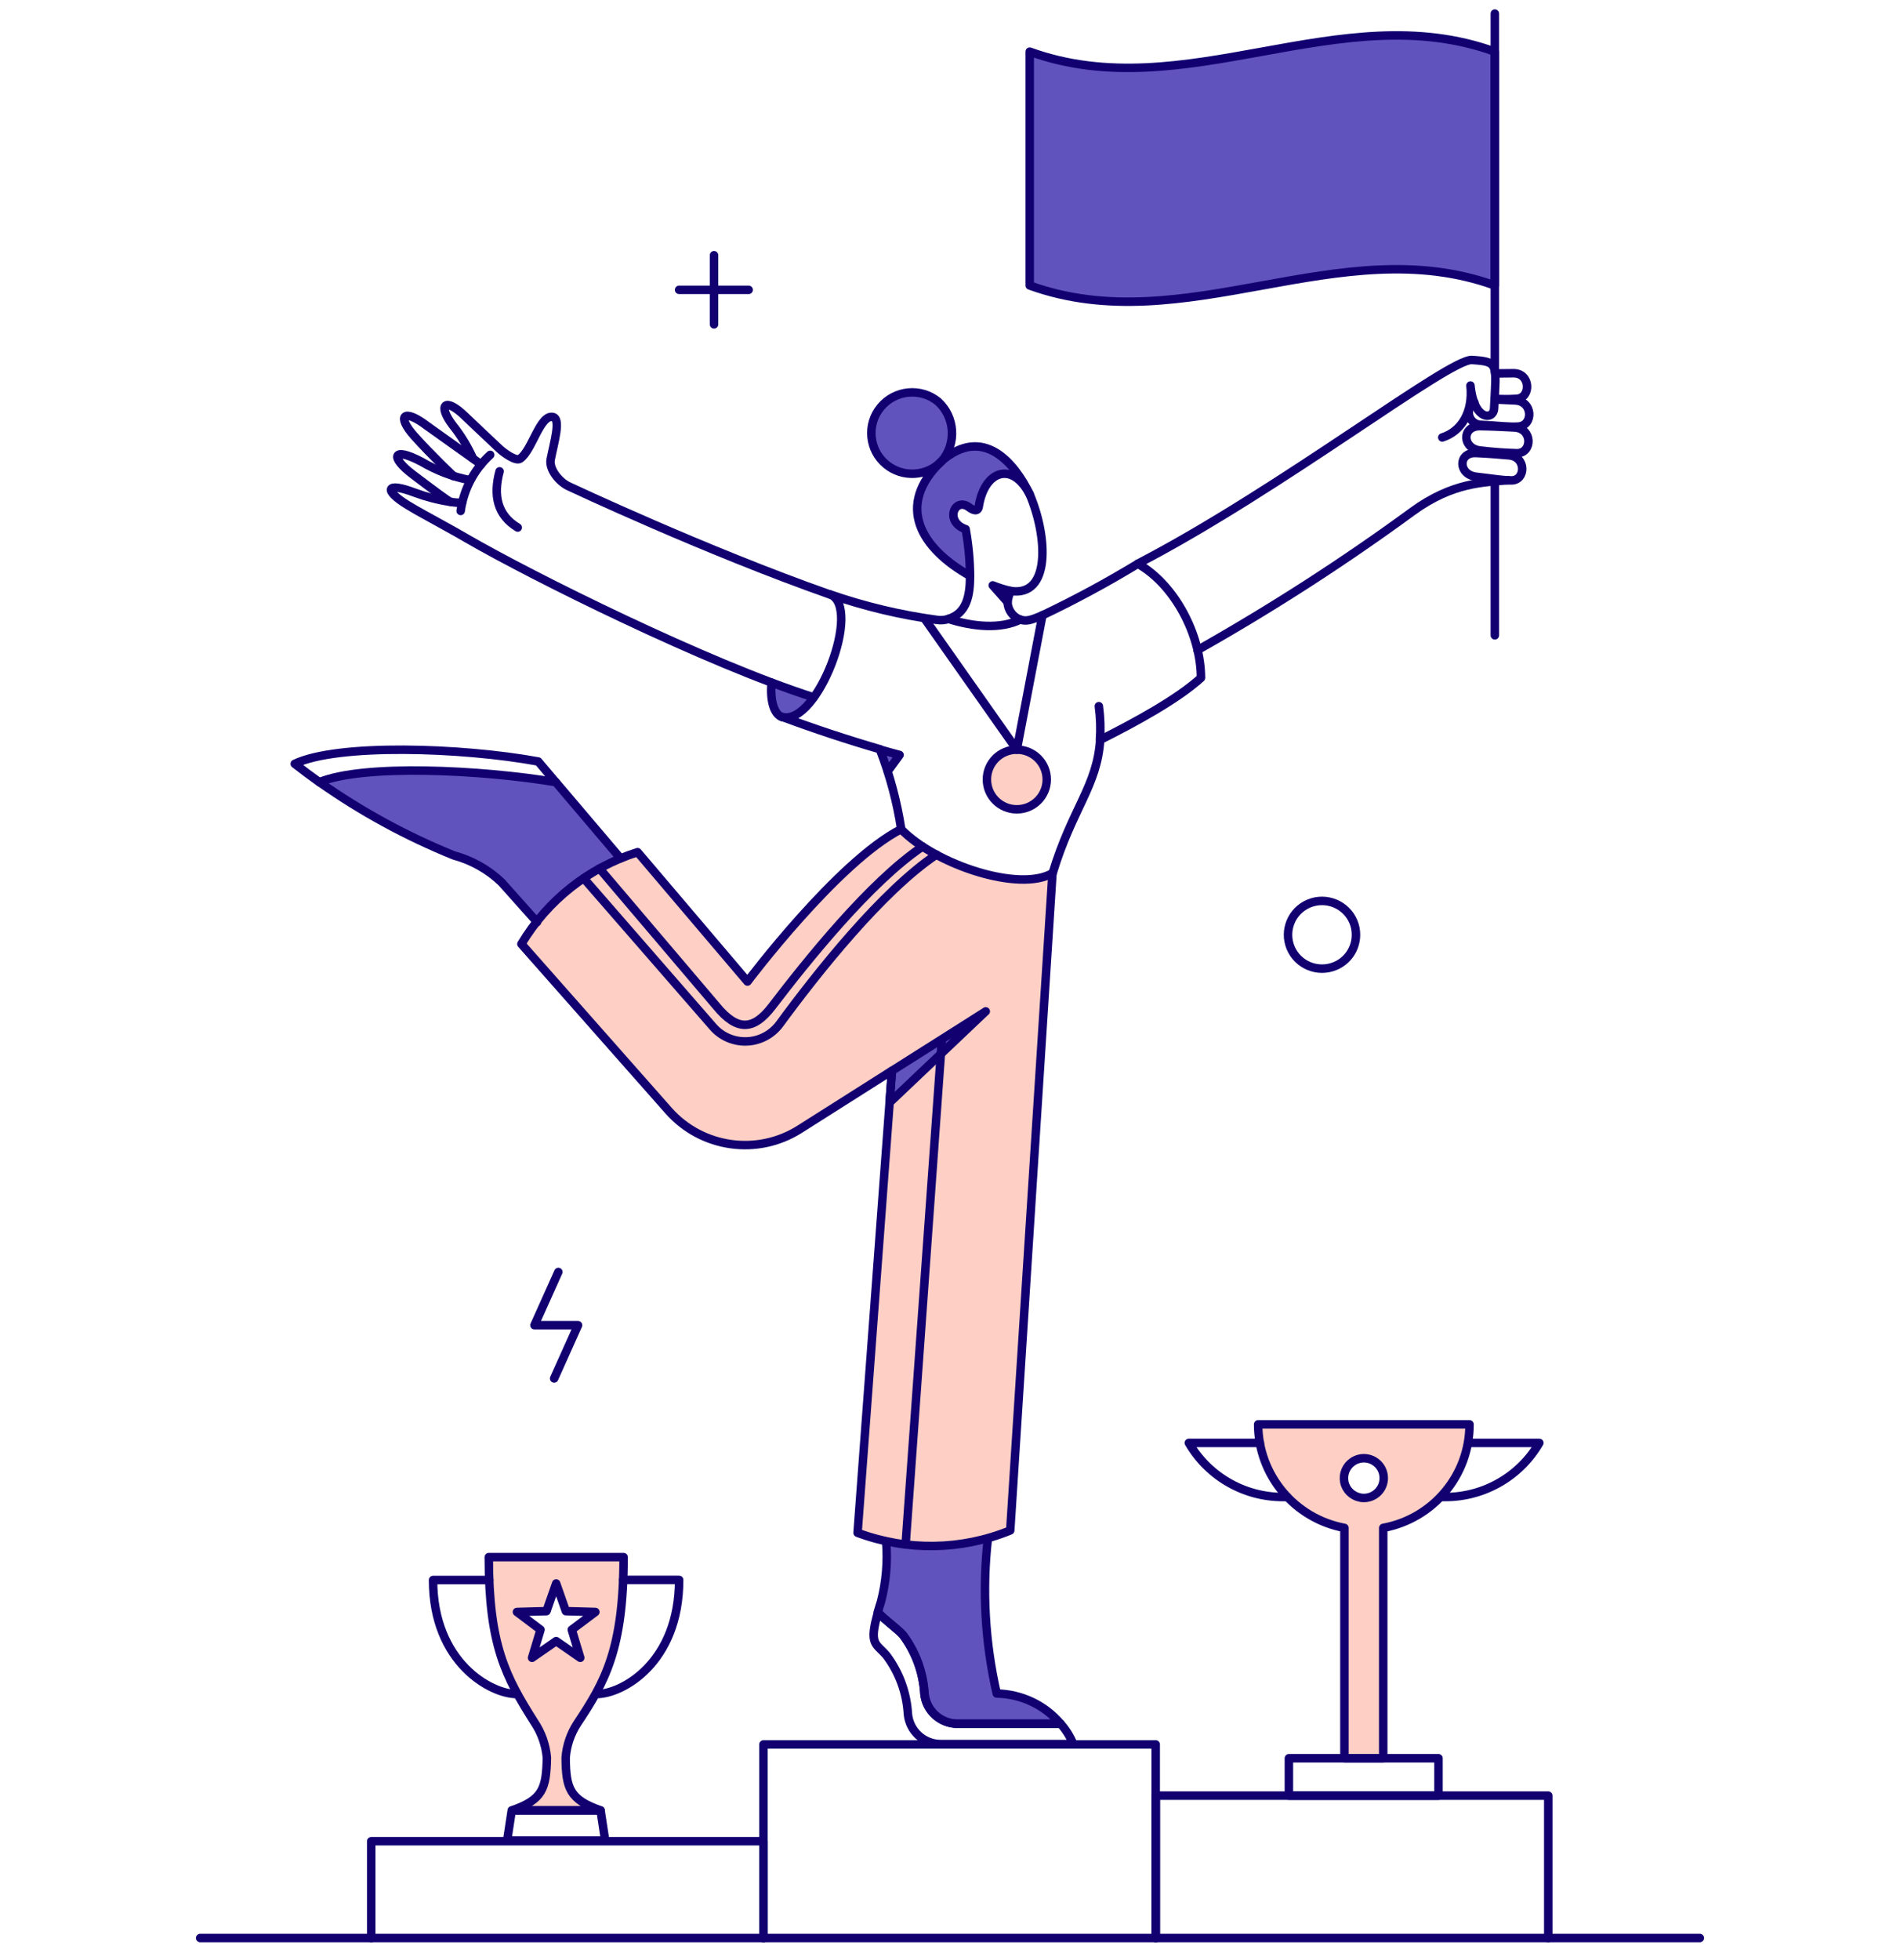 <svg xmlns="http://www.w3.org/2000/svg" width="224" height="231" viewBox="0 0 224 231" fill="none"><g clip-path="url(#clip0_4339_2)"><path d="M106.235 97.719C98.746 101.534 88.116 115.678 88.116 115.678L75.162 100.43C69.419 102.241 64.543 106.092 61.461 111.251L78.87 130.914C82.782 135.317 89.32 136.24 94.304 133.085L116.227 119.181L104.898 129.93L101.118 180.641C106.921 182.836 113.35 182.74 119.093 180.389L124.077 102.865C120.176 105.181 110.256 101.845 106.235 97.695V97.719Z" fill="#FECFC4"></path><path d="M119.879 88.349C117.929 88.349 116.352 89.921 116.352 91.864C116.352 93.808 117.929 95.379 119.879 95.379C121.829 95.379 123.407 93.808 123.407 91.864C123.407 89.921 121.829 88.349 119.879 88.349Z" fill="#FECFC4"></path><path d="M148.328 167.864C148.328 173.839 152.602 178.973 158.501 180.065V207.214H163.076V180.065C168.975 178.973 173.249 173.839 173.249 167.864H148.328ZM160.777 176.526C159.476 176.526 158.429 175.482 158.429 174.187C158.429 172.891 159.476 171.847 160.777 171.847C162.077 171.847 163.124 172.891 163.124 174.187C163.124 175.482 162.077 176.526 160.777 176.526Z" fill="#FECFC4"></path><path d="M66.687 207.154C66.807 205.726 67.277 204.347 68.047 203.135C71.141 198.528 73.513 194.665 73.513 183.52H57.609C57.609 193.909 59.596 197.604 62.955 202.931C63.81 204.191 64.327 205.642 64.46 207.154C64.363 210.801 63.978 212.097 60.342 213.368H70.816C67.193 212.097 66.747 210.801 66.699 207.154H66.687ZM62.726 195.385L63.725 192.074L60.944 189.986L64.424 189.914L65.567 186.651L66.711 189.914L70.19 189.986L67.409 192.074L68.409 195.385L65.567 193.417L62.726 195.385Z" fill="#FECFC4"></path><path d="M116.212 119.193L104.883 129.942L105.16 126.199L116.224 119.193H116.212Z" fill="#6153BD"></path><path d="M117.506 199.596C116.121 193.609 115.772 187.443 116.458 181.349C112.546 182.428 108.428 182.524 104.467 181.613C104.732 184.456 104.407 187.323 103.492 190.022C105.081 191.846 108.32 192.698 108.982 199.62C109.187 201.611 110.86 203.147 112.871 203.159H125.042C123.152 200.951 120.419 199.656 117.506 199.596Z" fill="#6153BD"></path><path d="M65.523 92.188C56.626 90.712 42.853 90.053 37.664 92.188C42.6 95.667 47.909 98.558 53.508 100.826C55.627 101.402 57.577 102.493 59.154 104.017L63.32 108.684C65.872 105.349 69.267 102.757 73.156 101.15L65.523 92.176V92.188Z" fill="#6153BD"></path><path d="M117.047 68.986L118.781 70.954C118.841 70.498 118.961 70.054 119.142 69.646C118.431 69.49 117.721 69.274 117.047 68.986Z" fill="#6153BD"></path><path d="M110.091 55.214C103.903 61.74 113.667 67.439 114.401 67.846C114.377 65.999 114.197 64.151 113.884 62.34C111.379 61.5 112.535 58.549 114.221 59.713C114.75 60.133 115.304 60.384 115.401 59.713C116.111 55.454 119.361 54.314 121.408 58.261C118.627 52.658 114.907 50.643 110.091 55.214Z" fill="#6153BD"></path><path d="M110.611 47.344C108.564 45.652 105.531 45.94 103.833 47.98C102.136 50.019 102.424 53.042 104.471 54.734C106.421 56.341 109.299 56.173 111.045 54.326C112.79 52.251 112.598 49.179 110.611 47.344Z" fill="#6153BD"></path><path d="M90.973 80.455C90.769 82.495 91.178 84.15 92.177 84.498C93.357 84.882 94.705 83.838 95.933 82.183C94.26 81.667 92.611 81.091 90.973 80.455Z" fill="#6153BD"></path><path d="M106.035 88.985L104.651 90.916C104.35 90.04 104.037 89.165 103.688 88.313C104.506 88.541 105.301 88.769 106.035 88.997V88.985Z" fill="#6153BD"></path><path d="M121.398 6.087V33.644C139.674 40.266 157.95 27.021 176.225 33.644V6.087C157.95 -0.536 139.662 12.709 121.398 6.087Z" fill="#6153BD"></path><path d="M176.234 56.737V74.876" stroke="#120071" stroke-linecap="round" stroke-linejoin="round"></path><path d="M176.234 1.6V43.745" stroke="#120071" stroke-linecap="round" stroke-linejoin="round"></path><path d="M122.898 72.501L119.876 88.349L108.992 72.885" stroke="#120071" stroke-linecap="round" stroke-linejoin="round"></path><path d="M106.243 97.719C98.754 101.534 88.124 115.678 88.124 115.678L75.169 100.43C69.427 102.241 64.551 106.092 61.469 111.251L78.841 130.914C82.754 135.317 89.291 136.24 94.276 133.085L105.159 126.187L101.102 180.641C106.917 182.812 113.358 182.716 119.101 180.365L124.085 102.865" stroke="#120071" stroke-linecap="round" stroke-linejoin="round"></path><path d="M116.204 119.193L104.875 129.942L105.152 126.199L116.216 119.193H116.204Z" stroke="#120071" stroke-linecap="round" stroke-linejoin="round"></path><path d="M126.529 205.546C126.179 204.67 125.674 203.867 125.048 203.159H112.888C110.878 203.135 109.204 201.611 108.999 199.62C108.843 197.112 107.964 194.713 106.471 192.698C105.929 192.038 104.292 190.886 103.51 190.022C102.39 193.897 103.293 193.657 104.509 195.097C106.014 197.1 106.893 199.5 107.037 201.995C107.218 203.999 108.891 205.534 110.902 205.546H126.517H126.529Z" stroke="#120071" stroke-linecap="round" stroke-linejoin="round"></path><path d="M116.463 181.349C115.776 187.443 116.138 193.609 117.51 199.584C120.412 199.644 123.144 200.927 125.023 203.135H112.863C110.852 203.135 109.167 201.599 108.974 199.608C108.83 197.1 107.951 194.689 106.446 192.686C105.88 192.026 104.243 190.874 103.484 190.01C103.593 189.626 103.713 189.219 103.87 188.739C104.472 186.423 104.664 184.024 104.472 181.649" stroke="#120071" stroke-linecap="round" stroke-linejoin="round"></path><path d="M73.156 101.162L65.523 92.176C56.626 90.7 42.853 90.041 37.664 92.176C42.6 95.655 47.909 98.546 53.508 100.814C55.627 101.39 57.577 102.481 59.154 104.005L63.32 108.672" stroke="#120071" stroke-linecap="round" stroke-linejoin="round"></path><path d="M37.663 92.188C36.676 91.492 35.701 90.76 34.75 90.017C39.782 87.617 54.41 88.085 63.452 89.741L65.522 92.188" stroke="#120071" stroke-linecap="round" stroke-linejoin="round"></path><path d="M118.785 70.954L117.039 68.986C117.725 69.262 118.436 69.49 119.158 69.646" stroke="#120071" stroke-linecap="round" stroke-linejoin="round"></path><path d="M53.098 59.137C53.05 59.209 51.063 57.733 48.655 55.91C45.97 53.882 46.223 52.574 49.727 54.434C51.46 55.454 53.35 56.185 55.325 56.569" stroke="#120071" stroke-linecap="round" stroke-linejoin="round"></path><path d="M56.723 54.734C56.723 54.734 50.739 50.487 50.354 50.199C47.549 48.063 46.718 49.011 48.849 51.399C50.811 53.594 53.472 56.113 53.472 56.113" stroke="#120071" stroke-linecap="round" stroke-linejoin="round"></path><path d="M97.851 70.066C83.103 64.871 67.26 57.409 67.151 57.361C65.935 56.845 64.695 55.298 64.924 54.134C65.309 52.166 66.176 49.347 65.177 49.143C63.648 48.843 62.745 53.09 61.312 54.062C60.807 54.398 59.374 53.354 58.88 52.886C58.038 52.094 55.196 49.419 54.919 49.143C52.403 46.66 51.56 47.764 53.391 50.139C54.342 51.327 55.136 52.634 55.762 54.026" stroke="#120071" stroke-linecap="round" stroke-linejoin="round"></path><path d="M57.792 53.606C55.89 55.334 54.662 57.673 54.312 60.217" stroke="#120071" stroke-linecap="round" stroke-linejoin="round"></path><path d="M58.898 55.55C58.127 58.381 58.621 60.72 61.041 62.172" stroke="#120071" stroke-linecap="round" stroke-linejoin="round"></path><path d="M129.547 83.226C129.727 84.546 129.776 85.866 129.679 87.197" stroke="#120071" stroke-linecap="round" stroke-linejoin="round"></path><path d="M114.367 67.87C108.612 64.643 105.482 59.593 111.044 54.302C115.92 50.151 119.58 54.506 121.398 58.249" stroke="#120071" stroke-linecap="round" stroke-linejoin="round"></path><path d="M110.611 47.344C108.564 45.652 105.531 45.94 103.833 47.98C102.136 50.019 102.424 53.042 104.471 54.734C106.421 56.341 109.299 56.173 111.045 54.326C112.79 52.251 112.598 49.179 110.611 47.344Z" stroke="#120071" stroke-linecap="round" stroke-linejoin="round"></path><path d="M92.222 84.522C91.223 84.186 90.765 82.495 90.97 80.455" stroke="#120071" stroke-linecap="round" stroke-linejoin="round"></path><path d="M95.93 82.183C83.446 78.212 62.81 67.966 55.009 63.444C53.372 62.484 51.698 61.596 50.049 60.672C49.375 60.3 48.7 59.917 48.05 59.521C45.245 57.805 45.39 56.725 48.917 58.069C50.253 58.561 51.626 58.921 53.035 59.137H53.059C53.528 59.221 53.998 59.257 54.467 59.269" stroke="#120071" stroke-linecap="round" stroke-linejoin="round"></path><path d="M174.596 53.102C172.344 52.91 172.296 50.199 174.487 50.223C176.101 50.247 177.268 50.319 178.544 50.379C180.712 50.499 180.663 53.366 178.882 53.414C177.449 53.378 176.028 53.27 174.608 53.102H174.596Z" stroke="#120071" stroke-linecap="round" stroke-linejoin="round"></path><path d="M176.27 44.009C177.065 43.985 177.631 44.009 178.413 43.985C180.46 43.961 180.532 46.852 178.847 46.996C177.98 47.056 177.101 47.056 176.234 46.996" stroke="#120071" stroke-linecap="round" stroke-linejoin="round"></path><path d="M174.045 56.185C171.878 55.934 171.878 53.306 173.997 53.39C175.562 53.462 176.682 53.558 177.91 53.666C179.981 53.846 179.884 56.617 178.187 56.617C177.14 56.617 176.044 56.413 174.045 56.185Z" stroke="#120071" stroke-linecap="round" stroke-linejoin="round"></path><path d="M176.21 47.08C177.053 47.104 177.763 47.164 178.582 47.188C180.761 47.248 180.809 50.163 178.991 50.271C177.895 50.343 176.74 50.175 174.645 50.067C173.838 50.079 173.176 49.443 173.164 48.639C173.164 48.471 173.188 48.303 173.248 48.136C173.357 47.836 173.549 47.584 173.814 47.416" stroke="#120071" stroke-linecap="round" stroke-linejoin="round"></path><path d="M134.125 66.443C150.968 57.709 170.857 42.233 173.541 42.425C176.708 42.641 176.419 42.785 176.142 48.184C176.07 49.491 173.77 49.635 173.361 45.436C173.698 48.663 172.217 50.859 170.038 51.555" stroke="#120071" stroke-linecap="round" stroke-linejoin="round"></path><path d="M177.779 56.593C174.914 56.869 171.266 56.821 166.51 60.288C158.396 66.227 149.932 71.673 141.18 76.616" stroke="#120071" stroke-linecap="round" stroke-linejoin="round"></path><path d="M103.734 88.325C104.553 88.577 105.312 88.769 106.058 88.973L104.661 90.892" stroke="#120071" stroke-linecap="round" stroke-linejoin="round"></path><path d="M103.735 88.325C104.915 91.36 105.758 94.528 106.252 97.743C110.285 101.894 120.205 105.205 124.106 102.889C126.429 95.247 129.343 92.656 129.704 87.197C134.074 85.002 138.83 82.387 141.587 79.891C141.587 74.853 138.517 68.914 134.147 66.443C130.511 68.65 126.766 70.678 122.926 72.501C121.566 73.089 120.964 73.269 120.289 73.017C117.99 74.169 114.739 73.881 111.826 72.945C111.38 73.089 110.899 73.125 110.441 73.053C106.167 72.477 101.954 71.47 97.872 70.054C101.677 71.553 96.367 85.53 92.25 84.498C96.03 85.902 99.871 87.173 103.747 88.301L103.735 88.325Z" stroke="#120071" stroke-linecap="round" stroke-linejoin="round"></path><path d="M120.265 73.017C119.398 72.693 118.82 71.877 118.784 70.954C118.844 70.498 118.964 70.066 119.145 69.646C123.925 70.39 123.503 63.18 121.396 58.261C119.35 54.314 116.051 55.442 115.389 59.713C115.28 60.384 114.666 60.12 114.185 59.737C112.499 58.585 111.344 61.524 113.848 62.364C114.173 64.187 114.353 66.023 114.365 67.87C114.365 70.186 113.98 72.285 111.789 72.945" stroke="#120071" stroke-linecap="round" stroke-linejoin="round"></path><path d="M90.008 228.4V205.582H136.25V228.4" stroke="#120071" stroke-linecap="round" stroke-linejoin="round"></path><path d="M43.766 228.4V216.991H90.008V228.4" stroke="#120071" stroke-linecap="round" stroke-linejoin="round"></path><path d="M136.266 228.4V211.617H182.532V228.4" stroke="#120071" stroke-linecap="round" stroke-linejoin="round"></path><path d="M121.398 6.087V33.644C139.674 40.266 157.95 27.021 176.225 33.644V6.087C157.95 -0.536 139.662 12.709 121.398 6.087Z" stroke="#120071" stroke-linecap="round" stroke-linejoin="round"></path><path d="M169.591 207.214V211.617H151.953V207.214H169.591Z" stroke="#120071" stroke-linecap="round" stroke-linejoin="round"></path><path d="M148.328 167.864C148.34 173.838 152.614 178.961 158.501 180.065V207.214H163.076V180.065C168.975 178.973 173.261 173.838 173.249 167.864H148.328Z" stroke="#120071" stroke-linecap="round" stroke-linejoin="round"></path><path d="M151.762 176.418C147.007 176.61 142.54 174.151 140.156 170.048H148.536" stroke="#120071" stroke-linecap="round" stroke-linejoin="round"></path><path d="M169.875 176.418C174.63 176.61 179.097 174.151 181.481 170.048H173.126" stroke="#120071" stroke-linecap="round" stroke-linejoin="round"></path><path d="M159.862 110.171C159.862 111.791 158.886 113.242 157.393 113.854C155.347 114.694 153.011 113.734 152.156 111.695C151.314 109.655 152.277 107.328 154.323 106.476C156.37 105.636 158.706 106.596 159.561 108.636C159.765 109.115 159.862 109.643 159.862 110.159V110.171Z" stroke="#120071" stroke-linecap="round" stroke-linejoin="round"></path><path d="M163.136 174.198C163.136 175.494 162.089 176.538 160.789 176.538C160.632 176.538 160.488 176.526 160.331 176.49C159.404 176.298 158.67 175.578 158.489 174.654C158.309 173.73 158.694 172.783 159.488 172.255C160.415 171.631 161.656 171.751 162.45 172.543C162.896 172.987 163.136 173.574 163.136 174.198Z" stroke="#120071" stroke-linecap="round" stroke-linejoin="round"></path><path d="M84.18 30.08V38.226" stroke="#120071" stroke-linecap="round" stroke-linejoin="round"></path><path d="M88.261 34.159H80.062" stroke="#120071" stroke-linecap="round" stroke-linejoin="round"></path><path d="M65.825 149.905L63.008 156.179H68.149L65.331 162.453" stroke="#120071" stroke-linecap="round" stroke-linejoin="round"></path><path d="M70.672 102.349L84.457 118.569C86.913 121.568 88.851 121.448 91.03 118.593C95.1 113.266 102.552 103.945 108.764 99.77" stroke="#120071" stroke-linecap="round" stroke-linejoin="round"></path><path d="M68.812 103.501L84.042 120.992C85.041 122.156 86.522 122.792 88.051 122.732C89.58 122.672 91.001 121.916 91.916 120.681C96.322 114.67 103.955 105.037 110.396 100.718" stroke="#120071" stroke-linecap="round" stroke-linejoin="round"></path><path d="M111.04 122.576L106.766 182.02" stroke="#120071" stroke-linecap="round" stroke-linejoin="round"></path><path d="M71.347 216.907H59.789L60.331 213.368H70.805L71.347 216.907Z" stroke="#120071" stroke-linecap="round" stroke-linejoin="round"></path><path d="M60.891 199.644C57.905 199.644 51.055 195.961 51.055 186.207H57.676" stroke="#120071" stroke-linecap="round" stroke-linejoin="round"></path><path d="M67.41 192.062L68.41 195.373L65.568 193.405L62.727 195.373L63.726 192.062L60.945 189.974L64.425 189.878L65.568 186.615L66.712 189.878L70.191 189.974L67.41 192.062Z" stroke="#120071" stroke-linecap="round" stroke-linejoin="round"></path><path d="M70.808 213.356C67.184 212.085 66.715 210.789 66.691 207.142C66.799 205.714 67.268 204.335 68.051 203.123C71.302 198.24 73.517 194.389 73.517 183.508H57.625C57.625 193.897 59.611 197.592 62.97 202.919C63.825 204.179 64.343 205.63 64.475 207.142C64.403 210.789 63.994 212.085 60.358 213.356H70.808Z" stroke="#120071" stroke-linecap="round" stroke-linejoin="round"></path><path d="M70.352 199.644C73.361 199.644 80.067 195.949 80.067 186.195H73.47" stroke="#120071" stroke-linecap="round" stroke-linejoin="round"></path><path d="M200.398 228.4H23.602" stroke="#120071" stroke-linecap="round" stroke-linejoin="round"></path><path d="M119.879 88.349C117.929 88.349 116.352 89.921 116.352 91.864C116.352 93.808 117.929 95.379 119.879 95.379C121.829 95.379 123.407 93.808 123.407 91.864C123.407 89.921 121.829 88.349 119.879 88.349Z" stroke="#120071"></path></g><defs><clipPath id="clip0_4339_2"><rect width="178" height="228" fill="white" transform="translate(23 1)"></rect></clipPath></defs></svg>